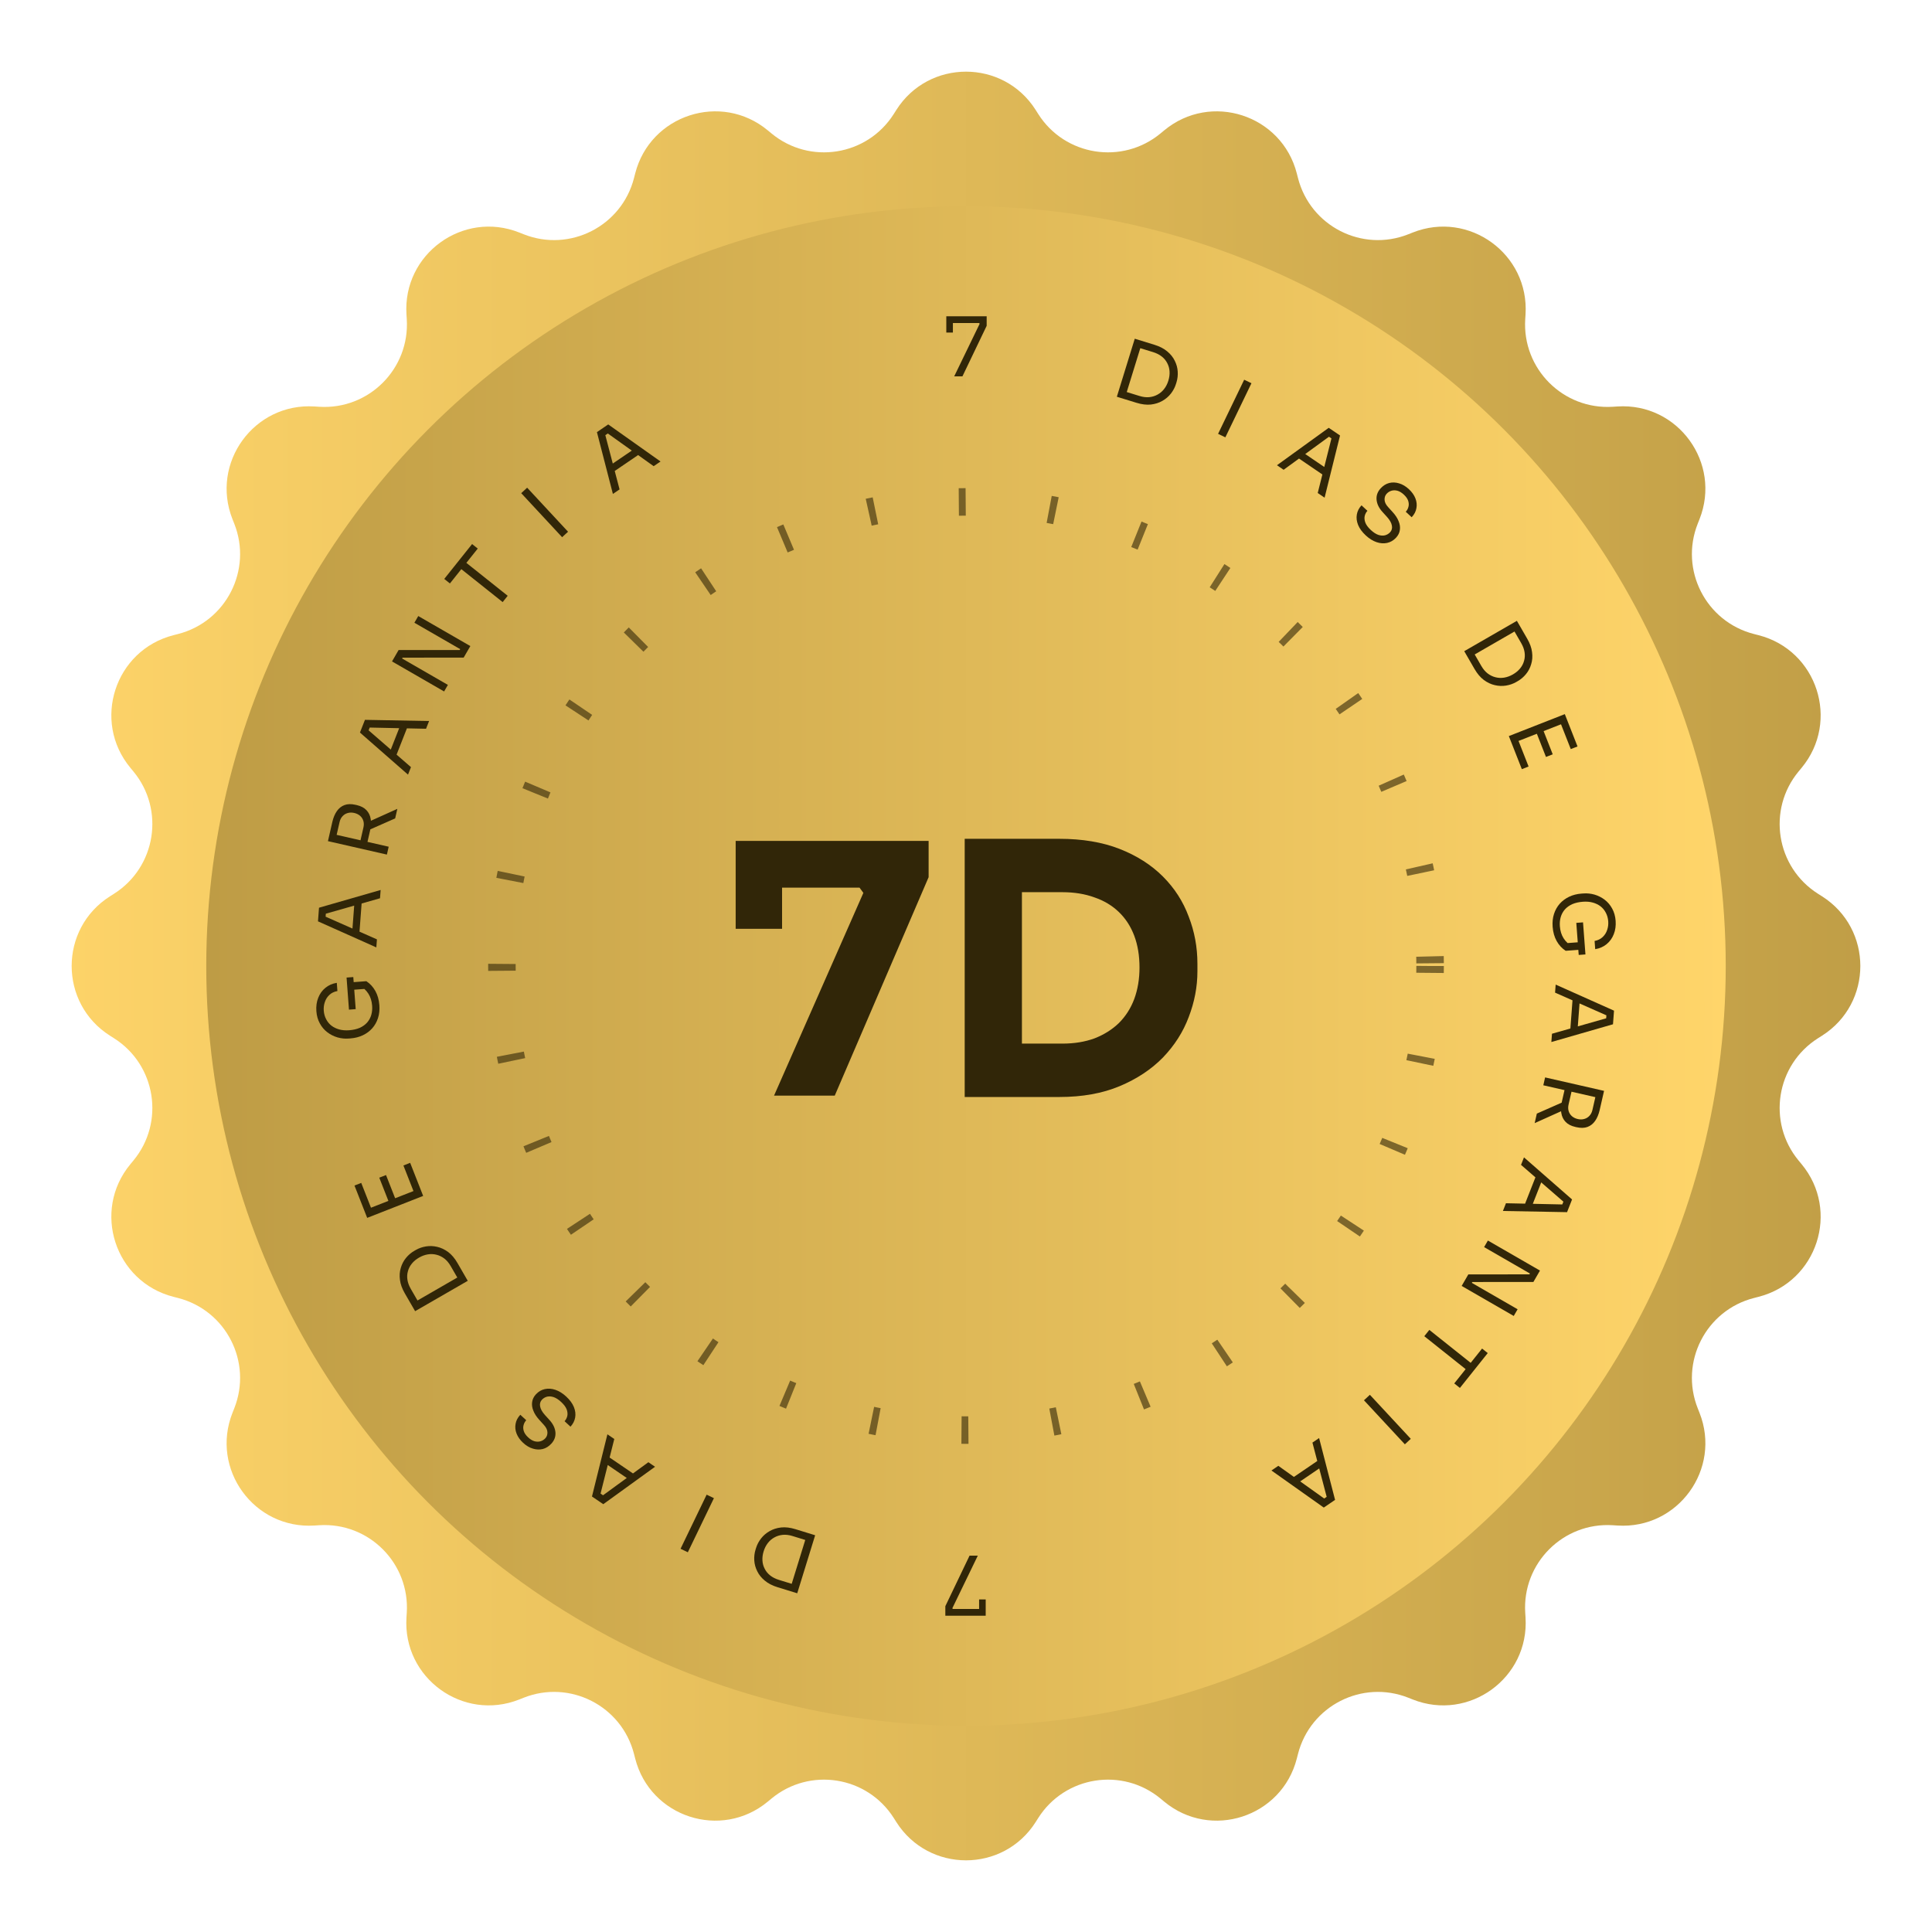 <svg xmlns="http://www.w3.org/2000/svg" width="281" height="281" viewBox="0 0 281 281" fill="none"><g id="Group 302"><path id="rodar" d="M16.002 150.64C8.563 145.926 8.563 135.074 16.002 130.36L16.579 129.995C22.689 126.123 24.012 117.767 19.398 112.197L18.962 111.671C13.344 104.89 16.698 94.569 25.229 92.385L25.89 92.215C32.898 90.421 36.738 82.883 34.071 76.16L33.819 75.525C30.572 67.34 36.951 58.56 45.739 59.119L46.42 59.162C53.639 59.621 59.621 53.639 59.162 46.42L59.119 45.739C58.56 36.951 67.34 30.572 75.525 33.819L76.16 34.071C82.883 36.738 90.421 32.898 92.215 25.89L92.385 25.229C94.569 16.698 104.89 13.344 111.671 18.962L112.197 19.398C117.767 24.012 126.123 22.689 129.995 16.579L130.36 16.002C135.074 8.563 145.926 8.563 150.64 16.002L151.005 16.579C154.877 22.689 163.233 24.012 168.803 19.398L169.329 18.962C176.11 13.344 186.431 16.698 188.615 25.229L188.785 25.89C190.579 32.898 198.117 36.738 204.84 34.071L205.475 33.819C213.66 30.572 222.44 36.951 221.881 45.739L221.838 46.42C221.379 53.639 227.361 59.621 234.58 59.162L235.261 59.119C244.049 58.56 250.428 67.34 247.181 75.525L246.929 76.16C244.262 82.883 248.102 90.421 255.11 92.215L255.771 92.385C264.302 94.569 267.656 104.89 262.038 111.671L261.602 112.197C256.988 117.767 258.311 126.123 264.421 129.995L264.998 130.36C272.436 135.074 272.436 145.926 264.998 150.64L264.421 151.005C258.311 154.877 256.988 163.233 261.602 168.803L262.038 169.329C267.656 176.11 264.302 186.431 255.771 188.615L255.11 188.785C248.102 190.579 244.262 198.117 246.929 204.84L247.181 205.475C250.428 213.66 244.049 222.44 235.261 221.881L234.58 221.838C227.361 221.379 221.379 227.361 221.838 234.58L221.881 235.261C222.44 244.049 213.66 250.428 205.475 247.181L204.84 246.929C198.117 244.262 190.579 248.102 188.785 255.11L188.615 255.771C186.431 264.302 176.11 267.656 169.329 262.038L168.803 261.602C163.233 256.988 154.877 258.311 151.005 264.421L150.64 264.998C145.926 272.436 135.074 272.436 130.36 264.998L129.995 264.421C126.123 258.311 117.767 256.988 112.197 261.602L111.671 262.038C104.89 267.656 94.569 264.302 92.385 255.771L92.215 255.11C90.421 248.102 82.883 244.262 76.16 246.929L75.525 247.181C67.34 250.428 58.56 244.049 59.119 235.261L59.162 234.58C59.621 227.361 53.639 221.379 46.42 221.838L45.739 221.881C36.951 222.44 30.572 213.66 33.819 205.475L34.071 204.84C36.738 198.117 32.898 190.579 25.89 188.785L25.229 188.615C16.698 186.431 13.344 176.11 18.962 169.329L19.398 168.803C24.012 163.233 22.689 154.877 16.579 151.005L16.002 150.64Z" fill="url(#paint0_linear_90_16)"></path><circle id="Ellipse 25" cx="140.5" cy="140.5" r="110.5" fill="url(#paint1_linear_90_16)"></circle><g id="7D"><path id="Vector" d="M147.619 159.553V151.788H154.52C156.246 151.788 157.802 151.535 159.189 151.027C160.576 150.486 161.76 149.742 162.741 148.794C163.722 147.813 164.467 146.646 164.974 145.293C165.482 143.906 165.735 142.383 165.735 140.726C165.735 139 165.482 137.461 164.974 136.108C164.467 134.754 163.722 133.604 162.741 132.657C161.76 131.71 160.576 130.999 159.189 130.525C157.802 130.018 156.246 129.764 154.52 129.764H147.619V122H154.064C157.413 122 160.339 122.491 162.843 123.472C165.346 124.453 167.444 125.789 169.135 127.481C170.827 129.172 172.079 131.117 172.891 133.317C173.736 135.482 174.159 137.765 174.159 140.167V141.284C174.159 143.517 173.736 145.733 172.891 147.932C172.079 150.097 170.827 152.059 169.135 153.818C167.444 155.544 165.346 156.931 162.843 157.979C160.339 159.028 157.413 159.553 154.064 159.553H147.619ZM140.311 159.553V122H148.634V159.553H140.311Z" fill="#312608"></path><path id="Vector_2" d="M112.582 159.35L125.573 129.866L125.015 129.105H107V122.305H135.063V127.582L121.412 159.35H112.582ZM107 135.093V122.305H113.749V135.093H107Z" fill="#312608"></path></g><circle id="rodar2" opacity="0.6" cx="140.5" cy="140.5" r="67.5" stroke="#312608" stroke-width="4" stroke-dasharray="1 12.21"></circle><g id="Union"><path d="M142.488 47.089L138.785 54.736H139.983L143.506 47.388V46H137.635V48.37H138.594V46.981H142.416L142.488 47.089Z" fill="#312608"></path><path fill-rule="evenodd" clip-rule="evenodd" d="M89.143 71.841L86.82 62.85L88.463 61.731L96.073 67.122L95.073 67.803L92.808 66.188L89.41 68.502L90.113 71.181L89.143 71.841ZM88.402 63.047L91.893 65.537L89.126 67.421L88.042 63.293L88.402 63.047Z" fill="#312608"></path><path d="M75.809 71.73L81.758 78.134L82.619 77.336L76.67 70.932L75.809 71.73Z" fill="#312608"></path><path d="M73.111 87.572L67.097 82.781L65.439 84.859L64.614 84.202L68.663 79.131L69.487 79.787L67.829 81.865L73.843 86.655L73.111 87.572Z" fill="#312608"></path><path d="M57.018 96.201L64.593 100.569L65.144 99.616L58.482 95.774L58.554 95.65L67.438 95.646L68.409 93.968L60.834 89.6L60.271 90.574L66.933 94.415L66.861 94.54L57.977 94.543L57.018 96.201Z" fill="#312608"></path><path fill-rule="evenodd" clip-rule="evenodd" d="M59.344 112.667L52.353 106.546L53.08 104.697L62.408 104.869L61.966 105.994L59.183 105.935L57.681 109.758L59.773 111.576L59.344 112.667ZM53.772 105.819L58.06 105.911L56.836 109.025L53.612 106.224L53.772 105.819Z" fill="#312608"></path><path fill-rule="evenodd" clip-rule="evenodd" d="M47.698 122.34L56.272 124.295L56.533 123.151L53.449 122.448L53.825 120.803C53.839 120.743 53.851 120.684 53.863 120.625L57.474 119.033L57.791 117.645L53.947 119.375C53.94 119.288 53.929 119.202 53.915 119.118C53.835 118.608 53.63 118.181 53.299 117.836C52.97 117.482 52.498 117.236 51.883 117.095L51.696 117.053C51.081 116.913 50.549 116.926 50.101 117.094C49.653 117.262 49.282 117.558 48.989 117.982C48.695 118.406 48.477 118.93 48.335 119.552L47.698 122.34ZM48.964 121.426L52.433 122.217L52.857 120.362C52.938 120.004 52.935 119.68 52.845 119.389C52.756 119.099 52.599 118.855 52.374 118.656C52.141 118.456 51.857 118.317 51.523 118.241C51.188 118.165 50.876 118.167 50.587 118.248C50.29 118.328 50.038 118.479 49.832 118.702C49.617 118.924 49.469 119.213 49.388 119.571L48.964 121.426Z" fill="#312608"></path><path fill-rule="evenodd" clip-rule="evenodd" d="M54.736 137.796L46.249 134.005L46.398 132.024L55.362 129.443L55.272 130.648L52.595 131.41L52.288 135.506L54.823 136.627L54.736 137.796ZM47.39 132.892L51.515 131.718L51.265 135.054L47.357 133.326L47.39 132.892Z" fill="#312608"></path><path d="M54.98 148.067C55.162 147.502 55.228 146.881 55.177 146.204C55.117 145.409 54.921 144.715 54.588 144.124C54.256 143.533 53.82 143.062 53.281 142.71L51.441 142.848L51.385 142.108L50.406 142.181L50.756 146.847L51.735 146.774L51.523 143.946L52.996 143.836C53.214 144.028 53.411 144.262 53.586 144.535C53.895 145.024 54.075 145.607 54.126 146.283C54.161 146.76 54.119 147.208 53.998 147.625C53.876 148.034 53.679 148.397 53.407 148.713C53.126 149.03 52.769 149.289 52.336 149.489C51.893 149.682 51.374 149.801 50.776 149.846C50.251 149.885 49.771 149.845 49.337 149.726C48.904 149.606 48.526 149.422 48.203 149.175C47.879 148.919 47.623 148.606 47.435 148.236C47.239 147.867 47.125 147.455 47.09 147.002C47.057 146.556 47.11 146.136 47.248 145.742C47.378 145.34 47.597 144.996 47.904 144.709C48.203 144.422 48.593 144.233 49.075 144.141L48.985 142.948C48.344 143.052 47.794 143.293 47.333 143.671C46.865 144.05 46.517 144.532 46.288 145.118C46.052 145.703 45.961 146.358 46.015 147.082C46.065 147.75 46.234 148.342 46.521 148.856C46.8 149.372 47.164 149.8 47.615 150.143C48.056 150.478 48.547 150.725 49.088 150.884C49.62 151.037 50.165 151.092 50.722 151.05L50.985 151.03C51.639 150.981 52.236 150.829 52.777 150.572C53.311 150.316 53.766 149.978 54.143 149.558C54.519 149.13 54.798 148.633 54.98 148.067Z" fill="#312608"></path><path d="M61.547 173.941L53.406 177.133L51.558 172.432L52.54 172.047L53.958 175.656L56.49 174.664L55.163 171.288L56.145 170.904L57.471 174.279L60.137 173.234L58.675 169.513L59.656 169.129L61.547 173.941Z" fill="#312608"></path><path fill-rule="evenodd" clip-rule="evenodd" d="M68.034 186.289L60.376 190.704L58.879 188.113C58.483 187.429 58.247 186.773 58.17 186.145C58.086 185.521 58.128 184.94 58.296 184.401C58.453 183.859 58.705 183.377 59.052 182.956C59.392 182.539 59.79 182.199 60.247 181.935L60.475 181.804C60.918 181.548 61.408 181.376 61.947 181.287C62.485 181.197 63.032 181.218 63.588 181.349C64.139 181.473 64.671 181.724 65.184 182.1C65.69 182.481 66.141 183.014 66.536 183.698L68.034 186.289ZM60.723 189.15L66.513 185.811L65.543 184.132C65.279 183.676 64.973 183.314 64.624 183.046C64.264 182.774 63.881 182.59 63.474 182.493C63.063 182.388 62.644 182.373 62.215 182.445C61.786 182.517 61.368 182.671 60.96 182.906C60.531 183.153 60.181 183.442 59.912 183.773C59.635 184.108 59.442 184.477 59.334 184.88C59.215 185.28 59.19 185.7 59.259 186.139C59.325 186.571 59.489 187.015 59.753 187.471L60.723 189.15Z" fill="#312608"></path><path d="M82.353 203.123C82.886 203.616 83.258 204.125 83.47 204.647C83.681 205.17 83.743 205.679 83.654 206.173C83.565 206.668 83.339 207.111 82.975 207.503L82.114 206.705C82.293 206.512 82.423 206.273 82.502 205.988C82.576 205.697 82.553 205.376 82.433 205.025C82.306 204.668 82.035 204.297 81.619 203.912C81.233 203.554 80.865 203.317 80.516 203.2C80.161 203.089 79.841 203.07 79.556 203.142C79.265 203.221 79.019 203.369 78.818 203.585C78.573 203.848 78.486 204.17 78.557 204.552C78.623 204.939 78.856 205.356 79.257 205.804L79.911 206.525C80.436 207.098 80.727 207.694 80.784 208.313C80.841 208.932 80.638 209.49 80.177 209.987C79.813 210.379 79.401 210.634 78.942 210.753C78.477 210.866 77.999 210.847 77.507 210.696C77.01 210.551 76.536 210.27 76.085 209.852C75.64 209.439 75.324 208.994 75.136 208.515C74.949 208.037 74.9 207.562 74.99 207.09C75.068 206.618 75.298 206.178 75.678 205.769L76.539 206.566C76.348 206.771 76.219 207.01 76.15 207.284C76.075 207.552 76.086 207.839 76.182 208.146C76.279 208.453 76.491 208.758 76.819 209.062C77.135 209.355 77.45 209.544 77.764 209.628C78.072 209.707 78.363 209.705 78.637 209.621C78.899 209.538 79.126 209.394 79.316 209.189C79.533 208.955 79.635 208.663 79.622 208.314C79.609 207.964 79.438 207.609 79.108 207.249L78.453 206.529C78.047 206.086 77.756 205.643 77.581 205.198C77.395 204.753 77.334 204.326 77.397 203.918C77.45 203.509 77.636 203.132 77.957 202.787C78.321 202.395 78.75 202.145 79.243 202.036C79.736 201.928 80.252 201.965 80.79 202.148C81.328 202.331 81.849 202.656 82.353 203.123Z" fill="#312608"></path><path fill-rule="evenodd" clip-rule="evenodd" d="M87.743 218.778L95.273 213.333L94.303 212.672L92.064 214.305L88.666 211.991L89.344 209.295L88.344 208.614L86.099 217.659L87.743 218.778ZM88.393 213.079L87.348 217.235L87.709 217.48L91.16 214.964L88.393 213.079Z" fill="#312608"></path><path d="M103.836 217.9L100.041 225.771L98.983 225.262L102.778 217.391L103.836 217.9Z" fill="#312608"></path><path fill-rule="evenodd" clip-rule="evenodd" d="M118.56 223.295L115.954 231.734L113.092 230.853C112.336 230.62 111.716 230.299 111.232 229.891C110.745 229.491 110.38 229.036 110.136 228.527C109.882 228.023 109.739 227.499 109.706 226.954C109.672 226.418 109.732 225.898 109.887 225.394L109.965 225.143C110.116 224.655 110.358 224.195 110.692 223.764C111.026 223.332 111.441 222.976 111.937 222.695C112.426 222.411 112.987 222.233 113.619 222.161C114.249 222.096 114.942 222.18 115.698 222.413L118.56 223.295ZM115.15 230.36L113.295 229.788C112.791 229.633 112.368 229.419 112.026 229.147C111.676 228.872 111.409 228.547 111.223 228.173C111.028 227.804 110.918 227.403 110.893 226.969C110.866 226.543 110.925 226.094 111.071 225.621C111.21 225.172 111.412 224.775 111.677 224.431C111.942 224.086 112.261 223.813 112.633 223.61C112.997 223.405 113.403 223.28 113.852 223.235C114.291 223.194 114.762 223.252 115.266 223.407L117.12 223.979L115.15 230.36Z" fill="#312608"></path><path d="M138.512 233.911L142.215 226.264H141.016L137.494 233.612V235H143.365V232.631H142.406V234.019H138.584L138.512 233.911Z" fill="#312608"></path><path fill-rule="evenodd" clip-rule="evenodd" d="M162.44 57.705L165.302 58.586C166.058 58.819 166.751 58.903 167.381 58.839C168.013 58.766 168.574 58.588 169.063 58.305C169.559 58.024 169.974 57.667 170.308 57.236C170.642 56.804 170.884 56.345 171.035 55.857L171.113 55.605C171.268 55.102 171.328 54.582 171.293 54.045C171.261 53.501 171.118 52.977 170.864 52.473C170.62 51.964 170.255 51.509 169.768 51.108C169.284 50.7 168.664 50.38 167.908 50.147L165.046 49.265L162.44 57.705ZM165.734 57.593L163.88 57.021L165.85 50.64L167.705 51.212C168.209 51.367 168.632 51.581 168.974 51.853C169.324 52.128 169.591 52.452 169.777 52.827C169.972 53.196 170.082 53.597 170.107 54.03C170.134 54.456 170.075 54.906 169.929 55.378C169.79 55.828 169.588 56.225 169.323 56.569C169.058 56.913 168.739 57.187 168.367 57.389C168.003 57.594 167.597 57.72 167.148 57.765C166.709 57.805 166.238 57.748 165.734 57.593Z" fill="#312608"></path><path d="M180.959 55.229L177.164 63.1L178.222 63.609L182.017 55.738L180.959 55.229Z" fill="#312608"></path><path fill-rule="evenodd" clip-rule="evenodd" d="M185.727 67.667L193.257 62.222L194.901 63.341L192.656 72.386L191.657 71.705L192.334 69.009L188.936 66.695L186.697 68.328L185.727 67.667ZM193.652 63.765L192.607 67.92L189.84 66.036L193.292 63.52L193.652 63.765Z" fill="#312608"></path><path d="M197.53 76.352C197.742 76.875 198.115 77.383 198.647 77.877C199.151 78.344 199.672 78.668 200.21 78.852C200.748 79.035 201.264 79.072 201.757 78.963C202.25 78.854 202.679 78.604 203.043 78.212C203.364 77.867 203.55 77.49 203.603 77.082C203.666 76.673 203.605 76.246 203.419 75.802C203.244 75.357 202.953 74.913 202.547 74.471L201.892 73.75C201.562 73.39 201.391 73.035 201.378 72.686C201.365 72.336 201.467 72.044 201.684 71.811C201.874 71.606 202.101 71.462 202.363 71.379C202.637 71.295 202.928 71.293 203.236 71.371C203.55 71.456 203.865 71.644 204.181 71.937C204.509 72.241 204.721 72.547 204.818 72.853C204.914 73.16 204.925 73.448 204.85 73.716C204.781 73.99 204.652 74.229 204.461 74.433L205.322 75.231C205.703 74.822 205.932 74.381 206.01 73.91C206.1 73.438 206.051 72.963 205.864 72.484C205.676 72.006 205.36 71.56 204.915 71.148C204.464 70.73 203.99 70.448 203.493 70.303C203.001 70.152 202.523 70.134 202.058 70.247C201.599 70.366 201.187 70.621 200.823 71.013C200.362 71.51 200.159 72.068 200.216 72.687C200.273 73.306 200.564 73.902 201.089 74.475L201.743 75.195C202.144 75.643 202.377 76.061 202.443 76.448C202.514 76.829 202.427 77.151 202.182 77.415C201.981 77.631 201.735 77.778 201.444 77.857C201.159 77.93 200.839 77.911 200.484 77.8C200.135 77.683 199.767 77.446 199.381 77.087C198.965 76.702 198.694 76.331 198.568 75.975C198.447 75.624 198.424 75.303 198.498 75.012C198.577 74.727 198.707 74.488 198.886 74.295L198.025 73.497C197.661 73.889 197.435 74.332 197.346 74.826C197.257 75.321 197.319 75.829 197.53 76.352Z" fill="#312608"></path><path fill-rule="evenodd" clip-rule="evenodd" d="M212.966 94.712L214.464 97.302C214.859 97.986 215.31 98.519 215.816 98.9C216.329 99.276 216.861 99.527 217.412 99.651C217.968 99.782 218.515 99.803 219.053 99.713C219.592 99.624 220.082 99.451 220.525 99.196L220.753 99.065C221.21 98.801 221.608 98.461 221.948 98.044C222.295 97.623 222.547 97.141 222.704 96.599C222.872 96.06 222.914 95.479 222.83 94.855C222.753 94.227 222.517 93.571 222.121 92.887L220.624 90.296L212.966 94.712ZM215.457 96.868L214.487 95.189L220.277 91.85L221.247 93.529C221.511 93.985 221.675 94.429 221.741 94.861C221.81 95.3 221.785 95.72 221.666 96.12C221.558 96.523 221.365 96.892 221.088 97.227C220.818 97.558 220.469 97.847 220.04 98.094C219.632 98.329 219.214 98.483 218.785 98.555C218.356 98.627 217.937 98.612 217.526 98.507C217.119 98.41 216.736 98.226 216.376 97.954C216.027 97.686 215.721 97.323 215.457 96.868Z" fill="#312608"></path><path d="M227.595 103.867L219.453 107.059L221.344 111.871L222.325 111.487L220.863 107.766L223.529 106.721L224.855 110.096L225.837 109.712L224.51 106.336L227.042 105.344L228.46 108.953L229.442 108.568L227.595 103.867Z" fill="#312608"></path><path d="M225.823 134.795C225.772 134.119 225.838 133.498 226.02 132.932C226.202 132.367 226.481 131.87 226.857 131.442C227.234 131.021 227.689 130.683 228.223 130.427C228.764 130.171 229.362 130.018 230.015 129.969L230.278 129.95C230.835 129.908 231.38 129.963 231.912 130.115C232.453 130.275 232.944 130.522 233.385 130.857C233.836 131.199 234.2 131.628 234.479 132.143C234.766 132.658 234.935 133.249 234.985 133.917C235.039 134.641 234.948 135.296 234.712 135.882C234.483 136.467 234.135 136.949 233.667 137.328C233.207 137.707 232.656 137.948 232.015 138.052L231.925 136.859C232.407 136.767 232.797 136.577 233.096 136.291C233.403 136.004 233.622 135.66 233.752 135.258C233.89 134.863 233.943 134.443 233.909 133.998C233.875 133.544 233.76 133.133 233.565 132.764C233.377 132.394 233.121 132.081 232.797 131.825C232.474 131.577 232.096 131.394 231.663 131.274C231.229 131.154 230.749 131.114 230.224 131.154C229.626 131.198 229.107 131.317 228.664 131.51C228.231 131.711 227.874 131.97 227.593 132.287C227.321 132.603 227.124 132.966 227.002 133.375C226.881 133.792 226.839 134.239 226.875 134.717C226.925 135.393 227.105 135.975 227.414 136.464C227.589 136.738 227.786 136.971 228.004 137.164L229.477 137.054L229.265 134.226L230.244 134.152L230.595 138.818L229.615 138.892L229.559 138.152L227.719 138.289C227.18 137.938 226.744 137.466 226.412 136.875C226.079 136.284 225.883 135.591 225.823 134.795Z" fill="#312608"></path><path fill-rule="evenodd" clip-rule="evenodd" d="M234.751 146.995L226.265 143.204L226.177 144.373L228.712 145.494L228.405 149.59L225.728 150.352L225.638 151.557L234.602 148.976L234.751 146.995ZM229.485 149.282L233.61 148.108L233.643 147.674L229.735 145.946L229.485 149.282Z" fill="#312608"></path><path fill-rule="evenodd" clip-rule="evenodd" d="M224.728 156.705L233.302 158.66L232.665 161.448C232.523 162.07 232.305 162.594 232.012 163.018C231.718 163.442 231.347 163.738 230.899 163.906C230.451 164.074 229.92 164.087 229.304 163.947L229.117 163.905C228.502 163.764 228.03 163.518 227.701 163.164C227.371 162.819 227.165 162.392 227.085 161.882C227.079 161.849 227.074 161.815 227.07 161.781C227.069 161.773 227.068 161.765 227.067 161.757L227.065 161.741C227.064 161.73 227.062 161.72 227.061 161.709C227.058 161.681 227.055 161.653 227.053 161.625L223.209 163.355L223.526 161.967L227.137 160.375C227.143 160.346 227.149 160.316 227.155 160.286C227.162 160.256 227.168 160.227 227.175 160.197L227.551 158.552L224.467 157.849L224.728 156.705ZM228.567 158.783L232.036 159.574L231.613 161.429C231.531 161.787 231.383 162.076 231.168 162.298C230.962 162.521 230.71 162.672 230.413 162.751C230.124 162.833 229.812 162.835 229.478 162.759C229.143 162.683 228.859 162.544 228.626 162.344C228.401 162.145 228.244 161.901 228.155 161.611C228.065 161.32 228.062 160.996 228.143 160.638L228.567 158.783Z" fill="#312608"></path><path fill-rule="evenodd" clip-rule="evenodd" d="M228.647 174.454L221.656 168.333L221.227 169.424L223.319 171.242L221.817 175.065L219.034 175.006L218.592 176.131L227.92 176.303L228.647 174.454ZM222.94 175.089L227.228 175.181L227.388 174.776L224.164 171.975L222.94 175.089Z" fill="#312608"></path><path d="M216.407 180.431L223.982 184.799L223.023 186.457L214.139 186.461L214.067 186.585L220.729 190.427L220.166 191.401L212.591 187.033L213.562 185.354L222.446 185.35L222.518 185.226L215.856 181.385L216.407 180.431Z" fill="#312608"></path><path d="M213.903 198.219L207.889 193.428L207.157 194.345L213.171 199.136L211.513 201.213L212.337 201.869L216.386 196.798L215.562 196.142L213.903 198.219Z" fill="#312608"></path><path d="M199.242 202.866L205.191 209.27L204.33 210.068L198.381 203.664L199.242 202.866Z" fill="#312608"></path><path fill-rule="evenodd" clip-rule="evenodd" d="M194.18 218.15L191.857 209.159L190.887 209.819L191.59 212.498L188.192 214.812L185.927 213.197L184.927 213.878L192.537 219.269L194.18 218.15ZM189.107 215.463L191.874 213.579L192.958 217.707L192.598 217.952L189.107 215.463Z" fill="#312608"></path></g></g><defs><linearGradient id="paint0_linear_90_16" x1="280.84" y1="140.537" x2="0.086" y2="140.537" gradientUnits="userSpaceOnUse"><stop stop-color="#BE9C45"></stop><stop offset="1" stop-color="#FFD56A"></stop></linearGradient><linearGradient id="paint1_linear_90_16" x1="30.067" y1="140.5" x2="250.874" y2="140.5" gradientUnits="userSpaceOnUse"><stop stop-color="#BE9C45"></stop><stop offset="1" stop-color="#FFD56A"></stop></linearGradient></defs></svg>
